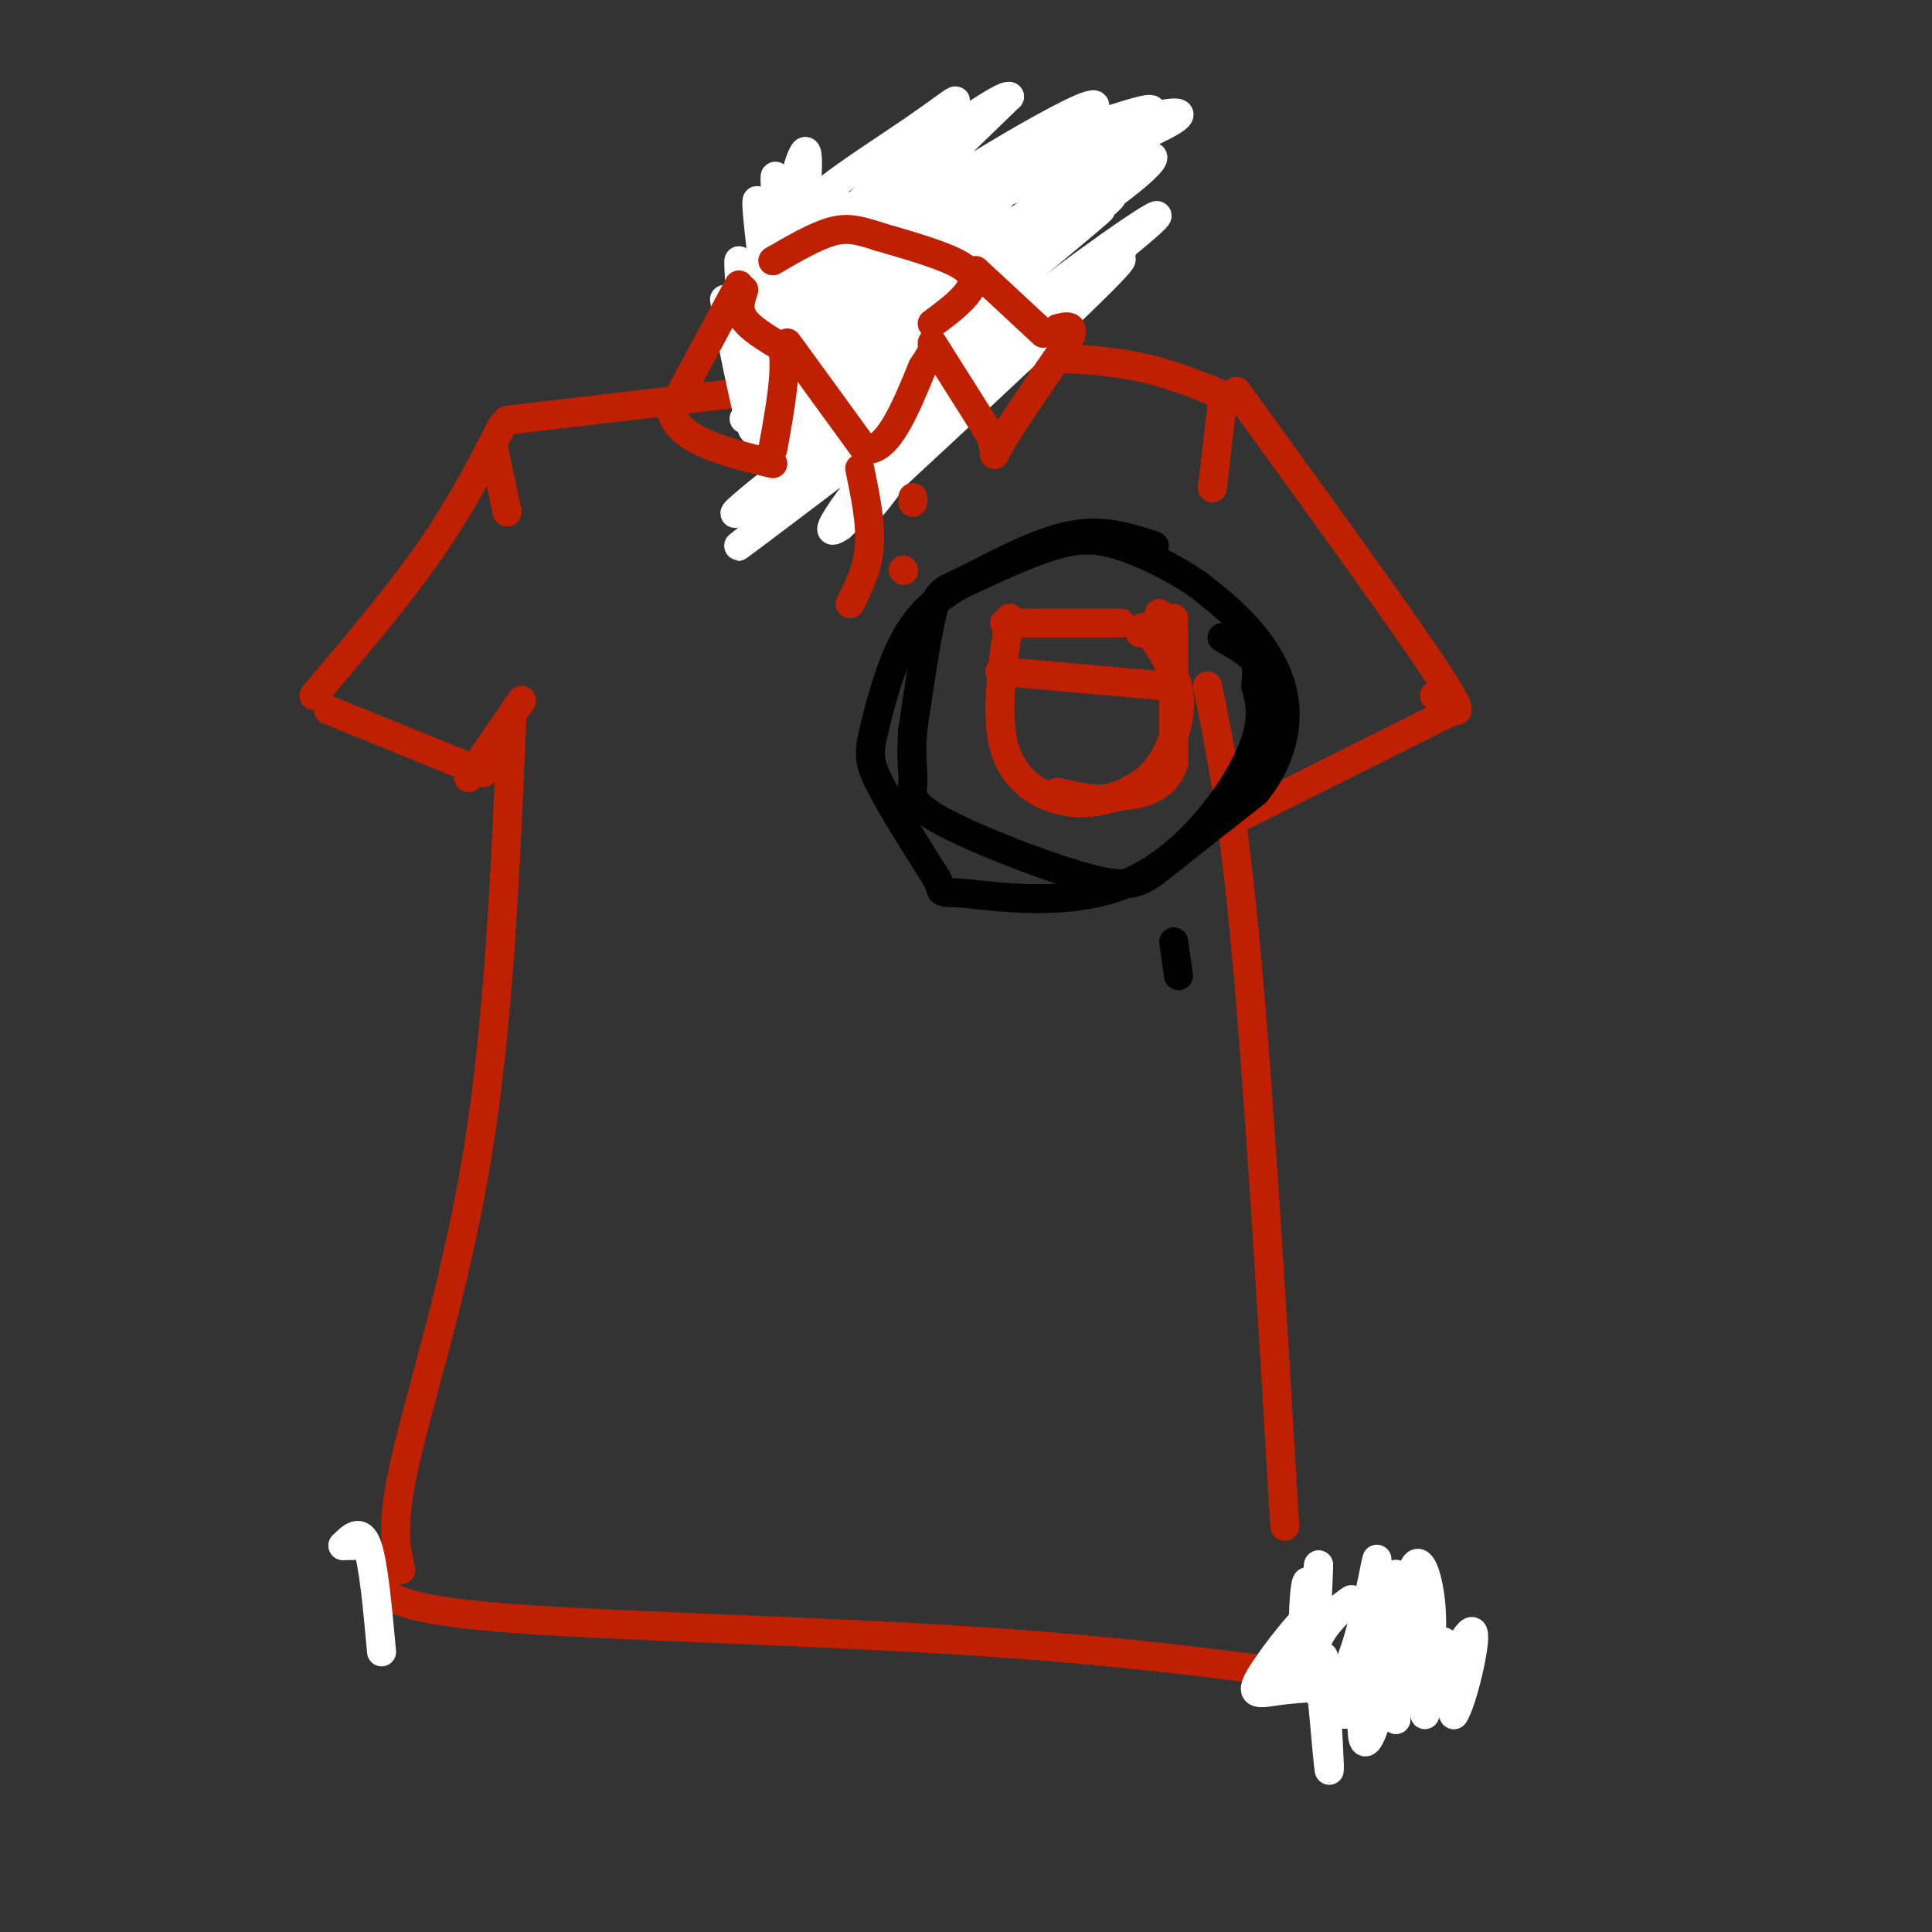 <svg viewBox='0 0 400 400' version='1.1' xmlns='http://www.w3.org/2000/svg' xmlns:xlink='http://www.w3.org/1999/xlink'><rect x="0" y="0" width="400" height="400" fill="#333333" stroke="none"/><g fill='none' stroke='#BF2001' stroke-width='6' stroke-linecap='round' stroke-linejoin='round'><path d='M162,56c-4.417,8.833 -8.833,17.667 -9,18c-0.167,0.333 3.917,-7.833 8,-16'/><path d='M164,54c0.000,0.000 0.000,9.000 0,9'/><path d='M155,77c0.000,0.000 15.000,2.000 15,2'/><path d='M165,63c0.000,0.000 2.000,14.000 2,14'/><path d='M167,52c0.000,0.000 -1.000,1.000 -1,1'/><path d='M171,59c-2.583,-2.417 -5.167,-4.833 -3,0c2.167,4.833 9.083,16.917 16,29'/><path d='M180,84c0.000,0.000 13.000,-32.000 13,-32'/><path d='M192,56c0.000,0.000 13.000,16.000 13,16'/><path d='M193,49c4.667,-1.917 9.333,-3.833 13,0c3.667,3.833 6.333,13.417 9,23'/><path d='M215,72c1.500,4.000 0.750,2.500 0,1'/><path d='M171,51c2.417,-2.750 4.833,-5.500 10,-7c5.167,-1.500 13.083,-1.750 21,-2'/><path d='M156,81c0.000,0.000 -51.000,6.000 -51,6'/><path d='M104,88c-4.250,8.333 -8.500,16.667 -15,26c-6.500,9.333 -15.250,19.667 -24,30'/><path d='M68,147c0.000,0.000 32.000,13.000 32,13'/><path d='M97,161c0.000,0.000 11.000,-16.000 11,-16'/><path d='M106,148c-1.311,31.400 -2.622,62.800 -7,90c-4.378,27.200 -11.822,50.200 -15,64c-3.178,13.800 -2.089,18.400 -1,23'/><path d='M78,328c2.222,2.622 4.444,5.244 27,7c22.556,1.756 65.444,2.644 100,5c34.556,2.356 60.778,6.178 87,10'/><path d='M250,142c2.667,13.000 5.333,26.000 8,55c2.667,29.000 5.333,74.000 8,119'/><path d='M214,74c7.500,0.250 15.000,0.500 22,2c7.000,1.500 13.500,4.250 20,7'/><path d='M256,81c17.583,24.250 35.167,48.500 42,59c6.833,10.500 2.917,7.250 -1,4'/><path d='M253,171c0.000,0.000 48.000,-24.000 48,-24'/><path d='M209,128c-1.520,10.119 -3.040,20.238 -1,27c2.040,6.762 7.641,10.165 13,11c5.359,0.835 10.478,-0.900 14,-3c3.522,-2.100 5.448,-4.565 7,-8c1.552,-3.435 2.729,-7.838 2,-12c-0.729,-4.162 -3.365,-8.081 -6,-12'/><path d='M238,131c-1.333,-2.000 -1.667,-1.000 -2,0'/><path d='M208,129c0.000,0.000 24.000,0.000 24,0'/><path d='M207,139c0.000,0.000 34.000,3.000 34,3'/><path d='M240,127c0.000,0.000 2.000,11.000 2,11'/><path d='M243,128c0.000,0.000 -1.000,15.000 -1,15'/><path d='M243,130c0.000,0.000 0.000,28.000 0,28'/><path d='M243,158c-2.000,5.833 -7.000,6.417 -12,7'/><path d='M231,165c-4.000,1.000 -8.000,0.000 -12,-1'/><path d='M102,92c0.000,0.000 3.000,14.000 3,14'/><path d='M253,84c0.000,0.000 -2.000,17.000 -2,17'/></g>
<g fill='none' stroke='#FFFFFF' stroke-width='6' stroke-linecap='round' stroke-linejoin='round'><path d='M181,79c-1.308,-10.847 -2.616,-21.694 -2,-15c0.616,6.694 3.155,30.928 1,25c-2.155,-5.928 -9.003,-42.019 -9,-44c0.003,-1.981 6.858,30.148 9,41c2.142,10.852 -0.429,0.426 -3,-10'/><path d='M177,76c-2.762,-13.079 -8.165,-40.775 -10,-33c-1.835,7.775 -0.100,51.022 0,52c0.100,0.978 -1.435,-40.314 -2,-43c-0.565,-2.686 -0.162,33.232 -2,40c-1.838,6.768 -5.919,-15.616 -10,-38'/><path d='M153,54c-0.392,4.202 3.627,33.706 3,35c-0.627,1.294 -5.900,-25.622 -6,-27c-0.100,-1.378 4.973,22.783 9,21c4.027,-1.783 7.008,-29.509 8,-38c0.992,-8.491 -0.004,2.255 -1,13'/><path d='M166,58c-1.398,10.635 -4.393,30.722 -4,26c0.393,-4.722 4.173,-34.253 5,-46c0.827,-11.747 -1.301,-5.708 -3,1c-1.699,6.708 -2.971,14.087 -2,26c0.971,11.913 4.184,28.361 4,21c-0.184,-7.361 -3.767,-38.532 -5,-47c-1.233,-8.468 -0.117,5.766 1,20'/><path d='M162,59c1.065,9.936 3.228,24.776 2,19c-1.228,-5.776 -5.847,-32.170 -7,-36c-1.153,-3.830 1.161,14.902 3,29c1.839,14.098 3.204,23.562 7,14c3.796,-9.562 10.022,-38.151 13,-45c2.978,-6.849 2.708,8.043 1,21c-1.708,12.957 -4.854,23.978 -8,35'/><path d='M173,96c3.119,-3.507 14.917,-29.776 24,-44c9.083,-14.224 15.450,-16.405 18,-15c2.550,1.405 1.282,6.394 2,8c0.718,1.606 3.422,-0.172 -4,12c-7.422,12.172 -24.969,38.294 -31,46c-6.031,7.706 -0.547,-3.002 14,-18c14.547,-14.998 38.156,-34.285 36,-31c-2.156,3.285 -30.078,29.143 -58,55'/><path d='M174,109c-6.557,4.569 6.050,-11.508 16,-23c9.950,-11.492 17.242,-18.400 30,-28c12.758,-9.600 30.982,-21.893 10,-5c-20.982,16.893 -81.170,62.971 -77,60c4.170,-2.971 72.700,-54.992 79,-61c6.300,-6.008 -49.628,33.998 -70,48c-20.372,14.002 -5.186,2.001 10,-10'/><path d='M172,90c19.367,-16.243 62.783,-51.850 55,-46c-7.783,5.850 -66.767,53.156 -65,52c1.767,-1.156 64.283,-50.773 68,-55c3.717,-4.227 -51.367,36.935 -68,49c-16.633,12.065 5.183,-4.968 27,-22'/><path d='M189,68c13.239,-9.213 32.836,-21.245 43,-29c10.164,-7.755 10.895,-11.233 -13,4c-23.895,15.233 -72.415,49.176 -64,43c8.415,-6.176 73.766,-52.470 77,-55c3.234,-2.530 -55.647,38.706 -71,48c-15.353,9.294 12.824,-13.353 41,-36'/><path d='M202,43c14.505,-11.598 30.266,-22.592 17,-13c-13.266,9.592 -55.560,39.769 -53,38c2.560,-1.769 49.975,-35.484 59,-44c9.025,-8.516 -20.339,8.169 -39,21c-18.661,12.831 -26.617,21.809 -21,17c5.617,-4.809 24.809,-23.404 44,-42'/><path d='M209,20c-1.063,-1.337 -25.719,16.322 -39,29c-13.281,12.678 -15.186,20.376 -8,14c7.186,-6.376 23.461,-26.824 31,-36c7.539,-9.176 6.340,-7.078 -4,0c-10.340,7.078 -29.822,19.136 -18,17c11.822,-2.136 54.949,-18.468 65,-21c10.051,-2.532 -12.975,8.734 -36,20'/><path d='M200,43c-11.948,5.533 -23.818,9.367 -13,5c10.818,-4.367 44.322,-16.933 54,-22c9.678,-5.067 -4.471,-2.633 -25,6c-20.529,8.633 -47.437,23.467 -54,28c-6.563,4.533 7.218,-1.233 21,-7'/><path d='M164,52c0.124,3.409 0.247,6.817 2,11c1.753,4.183 5.135,9.140 5,5c-0.135,-4.140 -3.789,-17.378 -5,-19c-1.211,-1.622 0.020,8.371 2,13c1.980,4.629 4.709,3.894 7,3c2.291,-0.894 4.146,-1.947 6,-3'/><path d='M207,41c-7.467,7.044 -14.933,14.089 -15,13c-0.067,-1.089 7.267,-10.311 10,-13c2.733,-2.689 0.867,1.156 -1,5'/><path d='M274,343c0.827,14.149 1.655,28.298 1,22c-0.655,-6.298 -2.792,-33.042 -4,-37c-1.208,-3.958 -1.488,14.869 -1,18c0.488,3.131 1.744,-9.435 3,-22'/><path d='M273,324c0.062,2.680 -1.283,20.378 0,26c1.283,5.622 5.195,-0.834 8,-10c2.805,-9.166 4.503,-21.042 4,-16c-0.503,5.042 -3.207,27.001 -3,34c0.207,6.999 3.325,-0.962 5,-11c1.675,-10.038 1.907,-22.154 2,-21c0.093,1.154 0.046,15.577 0,30'/><path d='M289,356c0.476,-3.978 1.666,-28.922 4,-32c2.334,-3.078 5.811,15.711 1,23c-4.811,7.289 -17.911,3.078 -21,-2c-3.089,-5.078 3.832,-11.022 6,-13c2.168,-1.978 -0.416,0.011 -3,2'/><path d='M276,334c-3.275,4.527 -9.963,14.846 -10,14c-0.037,-0.846 6.578,-12.856 6,-14c-0.578,-1.144 -8.348,8.576 -11,13c-2.652,4.424 -0.186,3.550 4,3c4.186,-0.550 10.093,-0.775 16,-1'/><path d='M281,349c1.399,2.217 -3.104,8.259 -3,5c0.104,-3.259 4.815,-15.821 7,-17c2.185,-1.179 1.843,9.024 3,13c1.157,3.976 3.811,1.724 6,-2c2.189,-3.724 3.911,-8.921 5,-8c1.089,0.921 1.544,7.961 2,15'/><path d='M301,355c1.644,-2.200 4.756,-15.200 4,-17c-0.756,-1.800 -5.378,7.600 -10,17'/><path d='M71,320c0.000,0.000 2.000,0.000 2,0'/><path d='M71,320c1.833,-1.833 3.667,-3.667 5,0c1.333,3.667 2.167,12.833 3,22'/></g>
<g fill='none' stroke='#BF2001' stroke-width='6' stroke-linecap='round' stroke-linejoin='round'><path d='M153,59c0.000,0.000 -14.000,26.000 -14,26'/><path d='M139,85c1.167,6.167 11.083,8.583 21,11'/><path d='M154,60c-0.667,2.000 -1.333,4.000 0,6c1.333,2.000 4.667,4.000 8,6'/><path d='M162,72c1.000,4.500 -0.500,12.750 -2,21'/><path d='M163,71c0.000,0.000 16.000,22.000 16,22'/><path d='M179,93c4.667,0.833 8.333,-8.083 12,-17'/><path d='M191,76c2.333,-3.500 2.167,-3.750 2,-4'/><path d='M193,71c0.000,0.000 12.000,19.000 12,19'/><path d='M205,90c1.689,4.333 -0.089,5.667 2,2c2.089,-3.667 8.044,-12.333 14,-21'/><path d='M221,71c2.000,-4.000 0.000,-3.500 -2,-3'/><path d='M193,67c2.689,-2.000 5.378,-4.000 7,-6c1.622,-2.000 2.178,-4.000 -1,-6c-3.178,-2.000 -10.089,-4.000 -17,-6'/><path d='M182,49c-4.333,-1.422 -6.667,-1.978 -10,-1c-3.333,0.978 -7.667,3.489 -12,6'/><path d='M202,56c0.000,0.000 14.000,13.000 14,13'/><path d='M178,97c1.167,5.667 2.333,11.333 2,16c-0.333,4.667 -2.167,8.333 -4,12'/><path d='M189,103c0.000,0.000 0.000,1.000 0,1'/><path d='M187,118c0.000,0.000 0.100,0.100 0.1,0.1'/></g>
<g fill='none' stroke='#000000' stroke-width='6' stroke-linecap='round' stroke-linejoin='round'><path d='M239,113c-5.417,-1.798 -10.833,-3.595 -18,-2c-7.167,1.595 -16.083,6.583 -21,9c-4.917,2.417 -5.833,2.262 -7,7c-1.167,4.738 -2.583,14.369 -4,24'/><path d='M189,151c-0.527,5.914 0.154,8.698 0,11c-0.154,2.302 -1.144,4.122 6,8c7.144,3.878 22.424,9.813 31,12c8.576,2.187 10.450,0.625 15,-3c4.550,-3.625 11.775,-9.312 19,-15'/><path d='M260,164c4.583,-5.619 6.542,-12.167 6,-18c-0.542,-5.833 -3.583,-10.952 -7,-15c-3.417,-4.048 -7.208,-7.024 -11,-10'/><path d='M248,121c-4.714,-3.262 -11.000,-6.417 -16,-8c-5.000,-1.583 -8.714,-1.595 -14,0c-5.286,1.595 -12.143,4.798 -19,8'/><path d='M199,121c-5.316,2.976 -9.105,6.416 -12,12c-2.895,5.584 -4.895,13.311 -6,18c-1.105,4.689 -1.316,6.340 1,11c2.316,4.660 7.158,12.330 12,20'/><path d='M194,182c1.608,3.547 -0.373,2.415 6,3c6.373,0.585 21.100,2.888 33,-2c11.900,-4.888 20.971,-16.968 25,-25c4.029,-8.032 3.014,-12.016 2,-16'/><path d='M260,142c0.356,-3.644 0.244,-4.756 -1,-6c-1.244,-1.244 -3.622,-2.622 -6,-4'/><path d='M244,202c0.000,0.000 -1.000,-7.000 -1,-7'/></g>
</svg>
